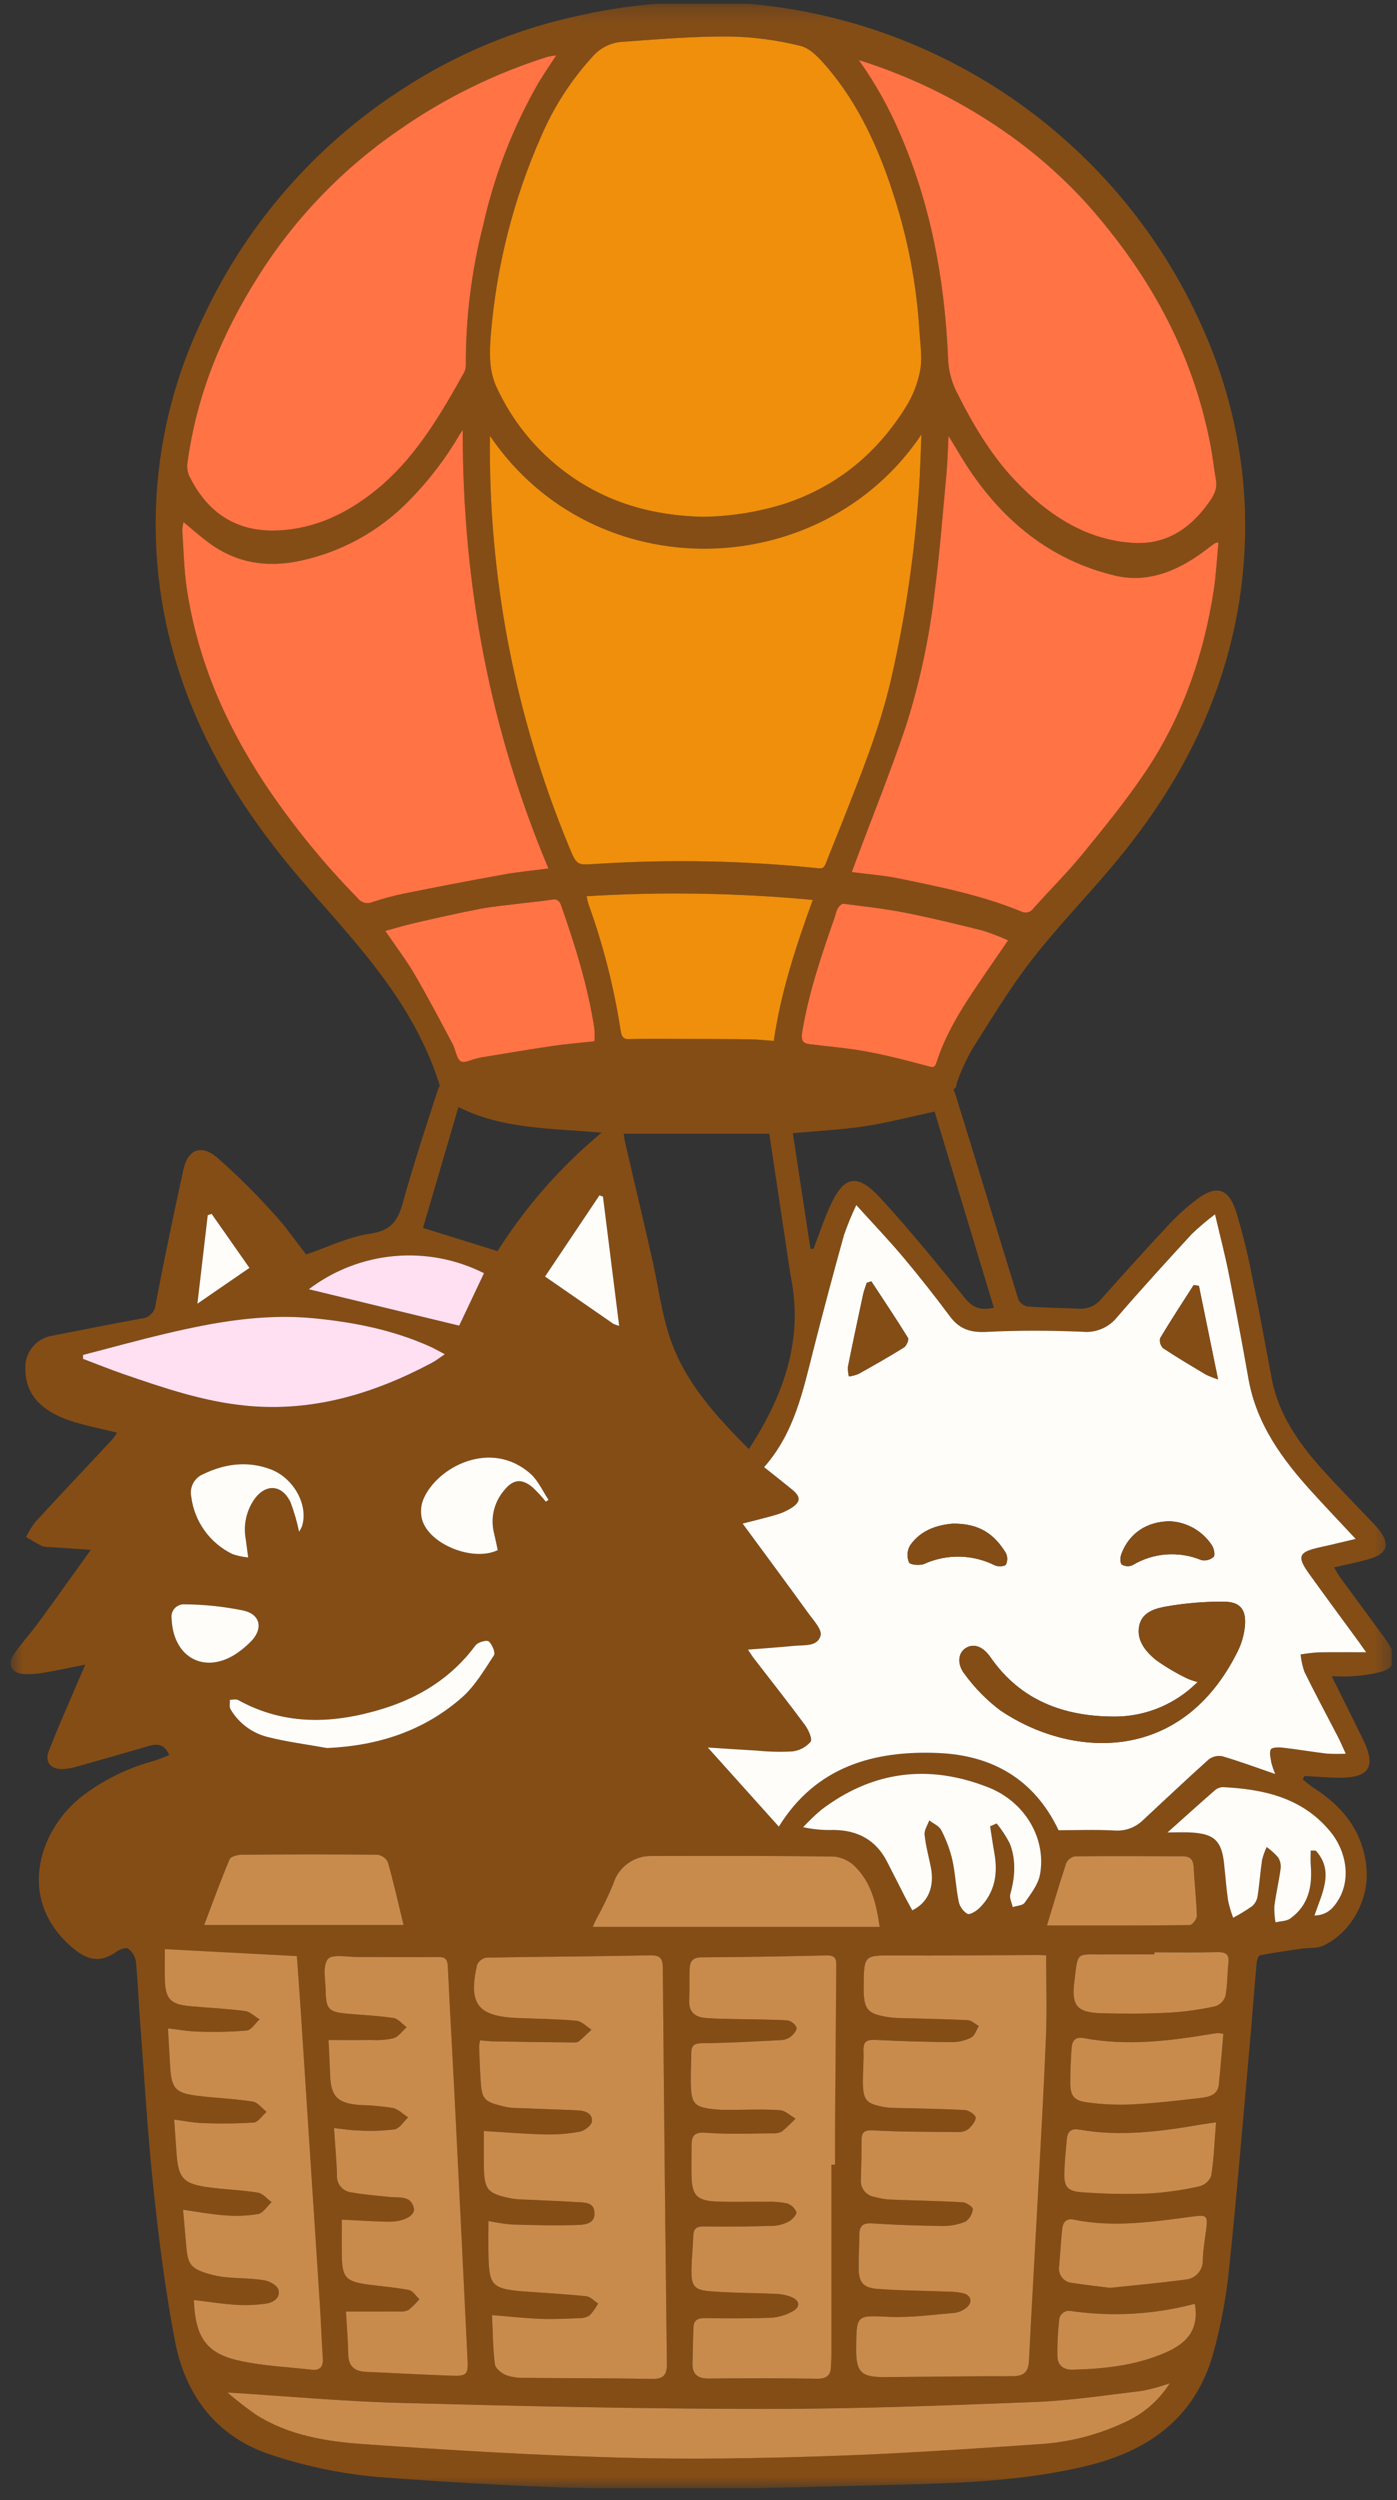 <svg width="90" height="161" viewBox="0 0 90 161" fill="none" xmlns="http://www.w3.org/2000/svg">
<rect x="0" y="0" width="90" height="161" fill="#333333" stroke="none"/>
<g clip-path="url(#clip0_828_3347)">
<mask id="mask0_828_3347" style="mask-type:luminance" maskUnits="userSpaceOnUse" x="0" y="0" width="90" height="161">
<path d="M89.666 0.234H0.666V160.234H89.666V0.234Z" fill="white"/>
</mask>
<g mask="url(#mask0_828_3347)">
<path d="M5.849 99.803C4.843 99.736 3.995 99.68 3.147 99.621C2.996 99.627 2.844 99.606 2.701 99.558C2.351 99.384 2.019 99.176 1.68 98.98C1.847 98.637 2.048 98.311 2.279 98.007C3.905 96.24 5.557 94.496 7.194 92.739C7.322 92.59 7.438 92.43 7.542 92.263C6.36 91.951 5.134 91.761 4.021 91.299C2.692 90.747 1.643 89.817 1.636 88.19C1.6 87.666 1.766 87.148 2.1 86.741C2.434 86.335 2.91 86.071 3.433 86.004C5.314 85.631 7.196 85.261 9.083 84.915C9.328 84.903 9.559 84.801 9.733 84.629C9.908 84.458 10.012 84.228 10.028 83.984C10.581 81.088 11.186 78.201 11.815 75.321C12.097 74.032 12.95 73.668 13.965 74.525C15.257 75.655 16.478 76.863 17.623 78.141C18.409 78.988 19.069 79.952 19.724 80.785C21.135 80.305 22.459 79.644 23.85 79.444C25.166 79.255 25.625 78.634 25.945 77.484C26.625 75.033 27.415 72.612 28.207 70.194C28.341 69.83 28.603 69.528 28.944 69.342C31.02 68.322 33.281 68.014 35.546 67.763C41.867 67.06 48.193 67.307 54.511 67.787C56.709 67.954 58.884 68.361 60.825 69.507C61.151 69.713 61.398 70.024 61.524 70.389C62.9 74.815 64.237 79.254 65.608 83.682C65.664 83.798 65.747 83.9 65.849 83.979C65.952 84.057 66.072 84.111 66.199 84.135C67.284 84.217 68.373 84.228 69.46 84.272C69.737 84.298 70.015 84.257 70.272 84.152C70.528 84.048 70.756 83.882 70.934 83.671C72.392 82.022 73.873 80.394 75.375 78.785C75.896 78.232 76.461 77.724 77.065 77.264C78.335 76.292 79.141 76.495 79.629 78.008C80.048 79.381 80.392 80.776 80.661 82.186C81.118 84.383 81.514 86.592 81.934 88.797C82.376 91.12 83.693 92.959 85.226 94.668C86.189 95.741 87.207 96.764 88.199 97.811C88.407 98.031 88.624 98.246 88.814 98.482C89.569 99.416 89.395 100.044 88.255 100.382C87.531 100.597 86.785 100.739 85.947 100.937C86.071 101.145 86.176 101.358 86.313 101.546C87.163 102.709 88.022 103.864 88.873 105.027C89.138 105.365 89.379 105.721 89.596 106.091C90.023 106.878 89.84 107.401 88.972 107.662C88.362 107.815 87.738 107.908 87.109 107.942C86.719 107.981 86.323 107.949 85.796 107.949C86.519 109.405 87.172 110.704 87.81 112.011C88.671 113.775 88.226 114.492 86.265 114.48C85.522 114.475 84.779 114.406 84.036 114.367L83.927 114.585C84.145 114.775 84.373 114.955 84.61 115.121C86.522 116.336 87.813 117.954 88.033 120.286C88.225 122.324 87.02 124.514 85.196 125.316C84.811 125.485 84.327 125.419 83.891 125.482C82.983 125.612 82.073 125.741 81.173 125.915C81.07 125.935 80.972 126.236 80.956 126.415C80.802 128.126 80.677 129.839 80.524 131.549C80.084 136.454 79.679 141.362 79.166 146.259C78.979 148.038 78.645 149.799 78.168 151.523C77.016 155.686 74.006 157.841 69.952 158.809C65.984 159.756 61.941 159.91 57.895 160.006C52.048 160.144 46.197 160.353 40.35 160.28C34.986 160.212 29.622 159.909 24.272 159.506C22.032 159.299 19.823 158.845 17.683 158.154C14.064 157.044 11.967 154.378 11.272 150.752C10.646 147.487 10.231 144.175 9.879 140.867C9.496 137.252 9.288 133.617 9.012 129.989C8.918 128.755 8.879 127.515 8.752 126.285C8.696 125.962 8.516 125.674 8.251 125.481C8.112 125.385 7.715 125.532 7.512 125.678C6.477 126.419 5.637 126.275 4.6 125.369C0.952 122.184 2.614 117.66 5.403 115.583C6.743 114.586 8.259 113.848 9.871 113.408C10.221 113.312 10.555 113.157 10.908 113.025C10.607 112.325 10.159 112.272 9.611 112.431C8.06 112.882 6.508 113.326 4.953 113.763C4.638 113.859 4.312 113.913 3.984 113.923C3.261 113.925 2.873 113.456 3.135 112.779C3.726 111.253 4.399 109.759 5.04 108.252C5.176 107.931 5.317 107.612 5.497 107.196C4.518 107.388 3.638 107.579 2.754 107.729C2.355 107.796 1.95 107.821 1.545 107.804C0.743 107.771 0.441 107.169 0.915 106.493C1.408 105.791 1.991 105.152 2.5 104.459C3.613 102.938 4.703 101.401 5.851 99.805M68.197 117.859C69.411 117.859 70.604 117.809 71.79 117.878C72.128 117.905 72.469 117.859 72.788 117.743C73.108 117.628 73.399 117.445 73.641 117.207C75.049 115.902 76.44 114.58 77.871 113.301C77.995 113.206 78.138 113.138 78.291 113.103C78.443 113.068 78.602 113.066 78.755 113.097C79.835 113.411 80.892 113.807 82.154 114.239C82.054 113.997 81.97 113.748 81.903 113.494C81.863 113.21 81.758 112.87 81.873 112.654C81.944 112.518 82.371 112.511 82.628 112.54C83.581 112.649 84.528 112.811 85.481 112.925C85.886 112.949 86.293 112.951 86.7 112.932C86.483 112.463 86.349 112.143 86.191 111.836C85.473 110.447 84.731 109.068 84.04 107.667C83.911 107.302 83.828 106.923 83.792 106.538C84.168 106.474 84.546 106.43 84.926 106.405C85.917 106.386 86.907 106.399 88.013 106.399C87.802 106.1 87.677 105.917 87.546 105.737C86.472 104.268 85.388 102.807 84.327 101.328C83.537 100.229 83.667 99.94 85.009 99.644C85.756 99.479 86.498 99.296 87.338 99.099C86.337 98.027 85.416 97.061 84.518 96.073C82.595 93.956 80.939 91.692 80.428 88.778C80.032 86.518 79.609 84.263 79.161 82.012C78.919 80.792 78.602 79.587 78.277 78.195C77.754 78.59 77.254 79.014 76.779 79.466C75.154 81.234 73.534 83.01 71.964 84.828C71.697 85.159 71.351 85.417 70.957 85.58C70.564 85.742 70.136 85.803 69.712 85.757C67.666 85.675 65.611 85.663 63.568 85.768C62.55 85.821 61.821 85.603 61.208 84.782C60.24 83.486 59.24 82.212 58.199 80.974C57.267 79.864 56.262 78.814 55.165 77.603C54.865 78.233 54.599 78.879 54.371 79.539C53.692 81.991 53.037 84.45 52.406 86.915C51.728 89.575 51.177 92.279 49.226 94.478C49.849 94.974 50.444 95.438 51.027 95.916C51.617 96.399 51.6 96.73 50.944 97.132C50.664 97.304 50.363 97.438 50.049 97.532C49.387 97.728 48.714 97.886 47.846 98.112C49.303 100.094 50.714 101.995 52.1 103.914C52.42 104.357 52.968 104.941 52.869 105.318C52.675 106.055 51.806 105.92 51.168 105.985C50.204 106.081 49.236 106.145 48.187 106.228C48.358 106.48 48.461 106.649 48.581 106.806C49.675 108.228 50.79 109.635 51.856 111.078C52.084 111.386 52.357 111.982 52.222 112.164C51.92 112.514 51.497 112.735 51.038 112.785C50.279 112.825 49.52 112.807 48.764 112.73C47.703 112.674 46.642 112.598 45.6 112.532L50.176 117.628C52.549 113.781 56.276 112.704 60.476 112.889C63.91 113.041 66.625 114.556 68.197 117.857M31.697 149.086C31.751 150.197 31.755 151.226 31.88 152.239C31.912 152.503 32.282 152.811 32.568 152.935C32.949 153.074 33.352 153.138 33.757 153.124C36.492 153.154 39.227 153.139 41.962 153.193C42.724 153.209 42.972 152.972 42.963 152.208C42.856 143.714 42.769 135.221 42.7 126.727C42.695 126.124 42.536 125.906 41.881 125.919C38.362 125.989 34.843 126 31.324 126.066C31.194 126.09 31.072 126.146 30.968 126.229C30.865 126.312 30.784 126.42 30.732 126.542C30.163 129.061 30.78 129.85 33.347 129.953C34.612 130.003 35.881 130.015 37.14 130.129C37.477 130.16 37.785 130.503 38.107 130.702C37.834 130.958 37.569 131.22 37.286 131.463C37.199 131.515 37.096 131.538 36.994 131.528C35.283 131.508 33.571 131.485 31.86 131.459C31.55 131.454 31.241 131.416 30.927 131.393C30.897 131.526 30.878 131.662 30.868 131.798C30.895 132.53 30.915 133.262 30.965 133.993C31.046 135.173 31.179 135.325 32.329 135.618C32.573 135.684 32.823 135.725 33.076 135.74C34.466 135.801 35.858 135.835 37.248 135.901C37.703 135.923 38.193 136.101 38.133 136.616C38.105 136.869 37.662 137.213 37.359 137.271C36.614 137.409 35.857 137.469 35.1 137.45C33.82 137.421 32.542 137.31 31.172 137.228C31.172 137.961 31.166 138.71 31.172 139.459C31.189 141.01 31.398 141.263 32.932 141.57C33.181 141.612 33.433 141.636 33.686 141.641C34.824 141.696 35.963 141.732 37.1 141.805C37.61 141.839 38.285 141.764 38.302 142.525C38.317 143.227 37.636 143.267 37.186 143.282C35.775 143.329 34.359 143.291 32.946 143.25C32.449 143.205 31.956 143.13 31.468 143.025C31.468 143.849 31.454 144.577 31.471 145.301C31.516 147.165 31.724 147.378 33.609 147.551C33.659 147.556 33.71 147.559 33.761 147.563C35.098 147.659 36.438 147.731 37.771 147.87C38.04 147.898 38.282 148.177 38.536 148.34C38.388 148.61 38.208 148.861 38.001 149.089C37.812 149.217 37.587 149.283 37.359 149.278C36.526 149.314 35.691 149.36 34.86 149.328C33.856 149.291 32.856 149.178 31.697 149.085M67.394 125.915C67.27 125.909 67.07 125.891 66.87 125.891C63.782 125.903 60.694 125.94 57.606 125.923C55.668 125.913 55.658 125.888 55.639 127.889C55.626 129.44 55.854 129.705 57.407 129.918C57.634 129.943 57.861 129.955 58.089 129.956C59.506 129.995 60.924 130.017 62.339 130.088C62.585 130.1 62.82 130.333 63.06 130.464C62.898 130.721 62.793 131.088 62.561 131.208C62.178 131.402 61.754 131.503 61.325 131.503C59.687 131.491 58.049 131.444 56.412 131.362C55.871 131.334 55.607 131.437 55.627 132.033C55.649 132.689 55.589 133.347 55.589 134.004C55.589 135.248 55.78 135.47 57.004 135.69C57.229 135.724 57.457 135.74 57.684 135.739C59.176 135.78 60.669 135.795 62.158 135.877C62.413 135.891 62.839 136.175 62.852 136.358C62.87 136.601 62.598 136.911 62.377 137.11C62.188 137.241 61.961 137.304 61.731 137.29C59.918 137.276 58.103 137.288 56.293 137.189C55.705 137.156 55.503 137.271 55.501 137.831C55.499 138.665 55.486 139.498 55.459 140.332C55.43 140.6 55.507 140.868 55.672 141.081C55.838 141.293 56.079 141.434 56.346 141.472C56.663 141.561 56.987 141.617 57.315 141.64C58.883 141.704 60.453 141.728 62.019 141.816C62.257 141.829 62.686 142.13 62.669 142.25C62.654 142.41 62.605 142.565 62.525 142.704C62.445 142.844 62.336 142.964 62.205 143.058C61.738 143.253 61.237 143.349 60.731 143.341C59.218 143.327 57.703 143.276 56.192 143.178C55.585 143.138 55.358 143.339 55.359 143.919C55.359 144.626 55.31 145.334 55.314 146.041C55.32 146.946 55.584 147.319 56.498 147.391C58.008 147.509 59.527 147.509 61.043 147.569C61.396 147.566 61.749 147.605 62.092 147.686C62.582 147.83 62.662 148.285 62.26 148.601C62.047 148.779 61.789 148.894 61.514 148.935C60.107 149.055 58.69 149.255 57.287 149.195C55.171 149.104 55.174 149.023 55.154 151.207C55.139 152.752 55.458 153.084 57.003 153.074C59.737 153.057 62.471 153.01 65.204 153.017C65.938 153.019 66.25 152.763 66.286 152.024C66.449 148.693 66.648 145.365 66.827 142.035C67.02 138.427 67.231 134.82 67.379 131.211C67.449 129.477 67.39 127.737 67.39 125.914M53.558 139.398H53.793C53.793 138.514 53.788 137.63 53.793 136.745C53.817 133.41 53.842 130.075 53.868 126.741C53.871 126.337 53.934 125.912 53.285 125.926C50.578 125.984 47.871 126.034 45.163 126.048C44.599 126.05 44.444 126.338 44.423 126.778C44.391 127.459 44.427 128.143 44.396 128.824C44.361 129.568 44.764 129.895 45.432 129.951C46.06 130.004 46.692 130.008 47.322 130.023C48.459 130.049 49.598 130.044 50.732 130.109C50.858 130.135 50.976 130.191 51.077 130.271C51.177 130.352 51.257 130.455 51.309 130.572C51.358 130.71 51.121 131.005 50.946 131.15C50.763 131.287 50.544 131.367 50.316 131.378C48.628 131.465 46.941 131.561 45.252 131.579C44.755 131.583 44.538 131.69 44.53 132.176C44.521 132.782 44.495 133.389 44.497 133.995C44.502 135.516 44.69 135.719 46.203 135.851C46.48 135.875 46.76 135.87 47.038 135.869C48.102 135.869 49.168 135.818 50.227 135.888C50.576 135.912 50.906 136.243 51.245 136.433C50.972 136.724 50.683 136.998 50.377 137.254C50.199 137.353 49.995 137.398 49.791 137.381C48.35 137.388 46.904 137.453 45.47 137.347C44.758 137.294 44.55 137.507 44.547 138.128C44.544 138.785 44.529 139.442 44.542 140.099C44.566 141.388 44.888 141.73 46.21 141.776C47.246 141.812 48.285 141.776 49.323 141.788C49.777 141.769 50.232 141.802 50.679 141.888C50.816 141.931 50.943 142.004 51.049 142.1C51.156 142.197 51.241 142.315 51.298 142.447C51.345 142.583 51.054 142.921 50.843 143.039C50.535 143.215 50.191 143.317 49.837 143.338C48.35 143.382 46.861 143.406 45.374 143.379C44.883 143.37 44.673 143.493 44.658 143.987C44.635 144.694 44.554 145.399 44.541 146.105C44.52 147.224 44.691 147.47 45.794 147.556C47.178 147.664 48.572 147.654 49.961 147.72C50.313 147.727 50.661 147.797 50.988 147.926C51.537 148.165 51.569 148.57 51.035 148.857C50.615 149.089 50.15 149.225 49.672 149.256C48.261 149.312 46.847 149.303 45.434 149.282C44.973 149.275 44.687 149.39 44.668 149.879C44.639 150.656 44.619 151.435 44.607 152.213C44.596 152.92 44.967 153.177 45.657 153.172C47.986 153.152 50.316 153.147 52.645 153.182C53.276 153.192 53.522 152.949 53.526 152.361C53.526 152.159 53.556 151.958 53.556 151.756C53.558 147.638 53.558 143.52 53.556 139.401M10.62 125.518C10.62 126.173 10.608 126.822 10.623 127.471C10.653 128.721 10.975 129.07 12.229 129.187C13.412 129.297 14.603 129.347 15.78 129.499C16.112 129.542 16.409 129.85 16.722 130.037C16.445 130.289 16.188 130.732 15.889 130.761C14.834 130.845 13.775 130.866 12.718 130.825C12.101 130.811 11.487 130.696 10.82 130.62C10.871 131.497 10.917 132.275 10.962 133.054C11.044 134.49 11.297 134.788 12.736 134.963C13.915 135.107 15.109 135.151 16.282 135.333C16.606 135.383 16.878 135.764 17.174 135.993C16.897 136.234 16.634 136.662 16.34 136.685C15.234 136.753 14.125 136.763 13.018 136.715C12.453 136.699 11.89 136.58 11.22 136.494C11.275 137.274 11.324 137.923 11.366 138.572C11.476 140.284 11.793 140.642 13.524 140.867C14.552 141 15.595 141.031 16.616 141.198C16.936 141.25 17.207 141.598 17.5 141.81C17.207 142.079 16.947 142.518 16.616 142.58C15.894 142.696 15.16 142.722 14.431 142.655C13.589 142.598 12.755 142.436 11.794 142.302C11.87 143.163 11.935 143.91 11.999 144.657C12.1 145.822 12.291 146.08 13.407 146.421C13.794 146.537 14.193 146.614 14.596 146.65C15.402 146.725 16.221 146.71 17.016 146.841C17.357 146.896 17.847 147.161 17.931 147.435C18.093 147.964 17.611 148.277 17.145 148.345C16.497 148.438 15.84 148.464 15.186 148.422C14.291 148.366 13.4 148.222 12.488 148.114C12.575 150.483 13.279 151.539 15.364 152.009C16.907 152.357 18.513 152.424 20.093 152.601C20.602 152.658 20.831 152.413 20.796 151.885C20.719 150.725 20.679 149.562 20.604 148.403C20.196 142.072 19.784 135.742 19.369 129.412C19.294 128.26 19.206 127.108 19.125 125.967L10.62 125.518M22.286 148.855C22.335 149.706 22.416 150.655 22.435 151.605C22.45 152.371 22.831 152.704 23.555 152.737C25.426 152.822 27.297 152.922 29.168 152.989C30.066 153.022 30.164 152.874 30.12 151.982C29.84 146.379 29.564 140.776 29.293 135.172C29.15 132.32 28.983 129.469 28.847 126.616C28.826 126.16 28.677 126.02 28.211 126.026C26.49 126.049 24.767 126.016 23.046 126.021C22.376 126.024 21.38 125.822 21.116 126.163C20.768 126.613 20.971 127.507 20.981 128.208C20.998 129.377 21.18 129.562 22.332 129.669C23.338 129.762 24.353 129.8 25.349 129.951C25.654 129.997 25.914 130.338 26.194 130.544C25.917 130.789 25.678 131.149 25.356 131.252C24.888 131.358 24.408 131.397 23.93 131.367C23.032 131.381 22.133 131.371 21.164 131.371C21.197 132.089 21.241 132.839 21.265 133.589C21.311 135.008 21.738 135.448 23.185 135.552C23.893 135.57 24.599 135.633 25.299 135.741C25.657 135.813 25.963 136.139 26.292 136.349C26.002 136.62 25.741 137.07 25.415 137.124C24.64 137.218 23.859 137.241 23.08 137.193C22.592 137.184 22.105 137.1 21.516 137.04C21.59 138.152 21.682 139.106 21.707 140.062C21.687 140.331 21.772 140.597 21.944 140.806C22.115 141.014 22.361 141.148 22.63 141.18C23.447 141.327 24.28 141.393 25.108 141.477C25.717 141.54 26.473 141.36 26.662 142.194C26.771 142.674 25.995 143.084 25.023 143.068C24.041 143.053 23.059 142.983 22.019 142.934C22.019 143.73 22.005 144.526 22.022 145.322C22.053 146.648 22.29 146.91 23.64 147.104C24.54 147.233 25.452 147.293 26.343 147.466C26.597 147.516 26.795 147.853 27.019 148.058C26.807 148.311 26.572 148.544 26.318 148.755C26.134 148.84 25.929 148.873 25.727 148.849C24.645 148.857 23.563 148.853 22.285 148.853M14.655 154.067C15.239 154.571 15.847 155.045 16.479 155.487C18.594 156.836 21.025 157.221 23.439 157.393C28.94 157.782 34.449 158.106 39.961 158.261C44.386 158.386 48.821 158.311 53.247 158.165C57.797 158.016 62.342 157.711 66.884 157.398C68.785 157.293 70.649 156.827 72.375 156.024C73.606 155.494 74.648 154.605 75.362 153.472C74.786 153.678 74.196 153.841 73.596 153.959C71.288 154.236 68.98 154.59 66.662 154.68C60.846 154.907 55.025 155.131 49.206 155.126C41.411 155.119 33.615 154.946 25.823 154.739C22.117 154.641 18.418 154.301 14.656 154.066M40.188 73.006C40.21 73.17 40.218 73.341 40.256 73.503C40.835 76.004 41.429 78.501 41.999 81.003C42.391 82.721 42.604 84.496 43.161 86.156C44.113 88.995 46.102 91.168 48.24 93.314C48.321 93.192 48.379 93.112 48.432 93.027C50.493 89.773 51.72 86.321 50.984 82.398C50.956 82.249 50.925 82.101 50.903 81.952C50.458 78.992 50.014 76.031 49.561 73.006H40.188ZM5.35 87.253C5.35 87.338 5.351 87.423 5.353 87.508C6.221 87.836 7.081 88.184 7.958 88.487C10.534 89.376 13.117 90.256 15.852 90.522C20.153 90.942 24.091 89.747 27.837 87.754C28.089 87.621 28.315 87.438 28.658 87.207C28.247 86.994 27.968 86.831 27.674 86.7C25.296 85.637 22.784 85.14 20.206 84.892C16.963 84.579 13.81 85.143 10.68 85.882C8.895 86.304 7.126 86.795 5.349 87.254M56.67 124.085C56.467 122.662 56.16 121.331 55.183 120.303C54.823 119.897 54.329 119.634 53.791 119.561C49.818 119.5 45.844 119.517 41.871 119.52C41.339 119.532 40.824 119.712 40.401 120.033C39.977 120.355 39.667 120.802 39.513 121.31C39.191 122.093 38.823 122.856 38.411 123.595C38.343 123.735 38.279 123.879 38.184 124.085H56.67ZM63.787 117.609L64.205 117.424C64.532 117.821 64.816 118.253 65.052 118.71C65.473 119.779 65.391 120.878 65.087 121.98C65.02 122.223 65.185 122.533 65.243 122.812C65.507 122.723 65.886 122.714 66.013 122.531C66.405 121.966 66.88 121.369 66.999 120.725C67.426 118.419 66.052 116.045 63.689 115.109C59.849 113.588 56.214 114.029 52.897 116.557C52.49 116.904 52.104 117.275 51.741 117.667C52.387 117.808 53.049 117.869 53.71 117.847C55.258 117.86 56.439 118.491 57.154 119.899C57.542 120.663 57.929 121.428 58.322 122.19C58.467 122.472 58.626 122.747 58.776 123.02C59.808 122.516 60.222 121.489 59.964 120.222C59.824 119.53 59.635 118.845 59.565 118.146C59.534 117.853 59.758 117.535 59.866 117.228C60.13 117.433 60.499 117.585 60.636 117.855C60.952 118.457 61.191 119.095 61.349 119.756C61.545 120.637 61.579 121.553 61.759 122.438C61.792 122.603 61.859 122.761 61.956 122.9C62.052 123.039 62.177 123.157 62.321 123.246C62.499 123.325 62.915 123.056 63.126 122.844C64.101 121.863 64.295 120.653 64.061 119.339C63.959 118.764 63.878 118.187 63.786 117.61M52.215 80.431L52.414 80.405C52.745 79.539 53.041 78.657 53.414 77.809C54.347 75.689 55.19 75.483 56.763 77.197C58.657 79.261 60.428 81.442 62.188 83.622C62.7 84.256 63.227 84.387 64.028 84.212C62.744 79.964 61.471 75.754 60.21 71.582C58.642 71.917 57.178 72.303 55.691 72.53C54.203 72.757 52.695 72.825 51.077 72.974C51.464 75.508 51.839 77.97 52.214 80.431M38.755 72.942C35.508 72.648 32.402 72.731 29.533 71.29C28.746 73.977 27.988 76.564 27.252 79.075L32.053 80.569C33.873 77.692 36.135 75.119 38.755 72.942M26.001 123.965C25.66 122.568 25.359 121.227 24.985 119.906C24.919 119.78 24.823 119.671 24.705 119.589C24.587 119.508 24.451 119.456 24.309 119.439C21.402 119.408 18.494 119.415 15.587 119.439C15.313 119.441 14.868 119.55 14.791 119.732C14.212 121.107 13.704 122.514 13.153 123.965H26.001ZM75.217 118.003C75.854 118.003 76.32 117.978 76.783 118.008C78.235 118.103 78.698 118.55 78.858 119.985C78.948 120.788 79.003 121.595 79.119 122.394C79.201 122.769 79.311 123.138 79.448 123.497C79.874 123.271 80.286 123.02 80.681 122.744C80.868 122.571 80.99 122.34 81.025 122.089C81.145 121.321 81.194 120.543 81.31 119.775C81.381 119.488 81.481 119.209 81.608 118.942C81.875 119.133 82.119 119.354 82.337 119.6C82.475 119.812 82.536 120.067 82.508 120.319C82.398 121.134 82.209 121.938 82.102 122.753C82.091 123.101 82.116 123.449 82.177 123.792C82.497 123.715 82.88 123.724 83.127 123.546C84.301 122.704 84.56 121.48 84.448 120.124C84.422 119.808 84.444 119.488 84.444 119.171L84.77 119.174C85.97 120.492 85.179 121.901 84.684 123.356C85.54 123.326 85.932 122.841 86.251 122.303C86.999 121.041 86.794 119.259 85.691 117.928C83.9 115.768 81.416 115.213 78.774 115.085C78.575 115.098 78.385 115.179 78.239 115.315C77.277 116.153 76.331 117.008 75.218 118.002M67.452 123.994C70.444 123.994 73.548 124.004 76.651 123.968C76.813 123.966 77.112 123.572 77.106 123.37C77.076 122.311 76.951 121.256 76.896 120.198C76.871 119.704 76.628 119.537 76.176 119.537C73.872 119.534 71.567 119.516 69.263 119.54C69.14 119.562 69.025 119.613 68.926 119.688C68.827 119.764 68.748 119.862 68.695 119.974C68.253 121.303 67.862 122.648 67.452 123.994ZM78.817 130.975C78.705 130.949 78.591 130.932 78.476 130.924C78.326 130.935 78.176 130.958 78.026 130.983C75.3 131.437 72.569 131.767 69.812 131.245C69.26 131.14 69.07 131.441 69.038 131.898C68.99 132.603 68.96 133.31 68.954 134.017C68.945 134.963 69.157 135.272 70.088 135.39C71.013 135.515 71.948 135.558 72.88 135.517C74.392 135.437 75.901 135.274 77.405 135.089C77.89 135.03 78.453 134.905 78.521 134.253C78.634 133.179 78.717 132.102 78.817 130.975M78.344 136.67C77.959 136.725 77.693 136.755 77.429 136.801C74.811 137.256 72.187 137.606 69.531 137.136C69 137.042 68.772 137.277 68.73 137.761C68.669 138.463 68.594 139.166 68.573 139.871C68.546 140.786 68.735 141.096 69.667 141.168C71.124 141.279 72.586 141.306 74.046 141.248C75.127 141.183 76.201 141.03 77.258 140.793C77.431 140.749 77.591 140.666 77.726 140.549C77.861 140.433 77.967 140.286 78.035 140.121C78.203 139.033 78.243 137.926 78.344 136.669M71.51 147.328C73.13 147.155 74.74 147.012 76.34 146.798C76.662 146.781 76.964 146.636 77.179 146.397C77.395 146.158 77.507 145.843 77.49 145.522C77.514 144.844 77.635 144.17 77.718 143.494C77.814 142.708 77.729 142.621 76.933 142.725C74.353 143.063 71.776 143.467 69.172 142.934C68.665 142.83 68.473 143.14 68.43 143.563C68.352 144.341 68.308 145.122 68.241 145.901C68.215 146.032 68.217 146.168 68.248 146.298C68.279 146.429 68.337 146.551 68.42 146.657C68.503 146.762 68.607 146.849 68.727 146.91C68.846 146.972 68.977 147.007 69.111 147.013C69.906 147.138 70.707 147.224 71.51 147.328ZM74.375 125.721C74.375 125.765 74.375 125.809 74.375 125.853C73.312 125.853 72.249 125.843 71.187 125.855C69.294 125.875 69.463 125.596 69.212 127.637C69.024 129.163 69.395 129.599 70.971 129.644C72.438 129.685 73.91 129.678 75.376 129.605C76.36 129.543 77.339 129.405 78.302 129.193C78.454 129.142 78.592 129.055 78.705 128.941C78.817 128.826 78.901 128.687 78.95 128.534C79.084 127.845 79.058 127.126 79.14 126.424C79.21 125.825 78.947 125.698 78.401 125.711C77.06 125.744 75.717 125.722 74.375 125.722M21.066 112.566C24.345 112.422 27.284 111.473 29.738 109.333C30.586 108.593 31.19 107.557 31.821 106.6C31.934 106.428 31.712 105.885 31.488 105.7C31.356 105.59 30.787 105.749 30.64 105.951C29.121 108.008 27.058 109.297 24.677 110.033C21.524 111.006 18.371 111.149 15.35 109.476C15.21 109.399 14.994 109.462 14.813 109.459C14.823 109.665 14.762 109.914 14.856 110.067C15.113 110.505 15.454 110.887 15.86 111.193C16.265 111.498 16.727 111.721 17.219 111.847C18.481 112.17 19.783 112.333 21.067 112.564M19.892 83.024L29.579 85.369C30.09 84.291 30.636 83.14 31.18 81.99C29.391 81.089 27.383 80.708 25.387 80.891C23.391 81.073 21.487 81.813 19.892 83.024ZM76.976 148.358C74.379 149.045 71.671 149.204 69.011 148.825C68.916 148.805 68.819 148.805 68.725 148.827C68.631 148.849 68.543 148.892 68.468 148.953C68.393 149.013 68.333 149.09 68.291 149.177C68.25 149.264 68.229 149.36 68.23 149.456C68.147 150.204 68.111 150.957 68.12 151.71C68.128 152.318 68.513 152.619 69.117 152.601C71.146 152.544 73.14 152.335 75.04 151.518C76.415 150.926 77.269 150.068 76.976 148.357M35.162 96.698L35.34 96.585C34.962 96.023 34.68 95.356 34.191 94.919C31.637 92.633 28.137 94.472 27.269 96.562C27.105 96.981 27.08 97.442 27.198 97.876C27.679 99.473 30.485 100.578 32.068 99.823C31.99 99.464 31.916 99.097 31.829 98.733C31.708 98.254 31.705 97.752 31.818 97.272C31.932 96.791 32.16 96.344 32.483 95.97C33.052 95.261 33.597 95.191 34.3 95.767C34.609 96.056 34.898 96.368 35.162 96.698ZM19.266 98.639C19.334 98.535 19.393 98.427 19.445 98.315C19.902 96.965 18.941 95.176 17.421 94.612C15.938 94.061 14.488 94.254 13.089 94.929C12.815 95.042 12.589 95.246 12.448 95.507C12.308 95.767 12.261 96.068 12.317 96.359C12.413 97.152 12.708 97.908 13.173 98.558C13.638 99.208 14.26 99.731 14.981 100.079C15.306 100.19 15.644 100.261 15.986 100.292C15.921 99.794 15.877 99.45 15.829 99.106C15.669 98.225 15.86 97.318 16.362 96.576C17.106 95.514 18.169 95.579 18.721 96.749C18.952 97.363 19.134 97.995 19.266 98.637M39.889 85.379C39.534 82.541 39.19 79.8 38.847 77.059L38.622 76.971C37.457 78.708 36.293 80.445 35.114 82.203C36.664 83.276 38.091 84.265 39.52 85.251C39.639 85.304 39.763 85.347 39.889 85.379ZM11.06 104.268C11.173 106.72 13.134 107.793 15.135 106.546C15.496 106.314 15.831 106.043 16.133 105.739C16.95 104.937 16.825 103.994 15.725 103.721C14.472 103.458 13.196 103.321 11.915 103.311C11.791 103.301 11.666 103.319 11.551 103.365C11.435 103.411 11.332 103.484 11.249 103.577C11.166 103.67 11.106 103.781 11.073 103.901C11.041 104.021 11.037 104.147 11.062 104.268M16.073 81.645L13.636 78.164L13.387 78.253C13.171 80.102 12.954 81.952 12.721 83.952L16.074 81.645" fill="#844D16"/>
<path d="M68.196 117.858C66.624 114.558 63.909 113.041 60.475 112.89C56.275 112.706 52.548 113.783 50.176 117.63L45.6 112.534C46.641 112.6 47.703 112.675 48.764 112.733C49.519 112.809 50.279 112.827 51.037 112.787C51.496 112.737 51.92 112.516 52.222 112.166C52.355 111.984 52.082 111.388 51.856 111.08C50.789 109.637 49.675 108.23 48.58 106.808C48.46 106.652 48.357 106.482 48.186 106.23C49.236 106.146 50.203 106.082 51.167 105.987C51.807 105.923 52.674 106.057 52.868 105.32C52.967 104.943 52.42 104.359 52.099 103.916C50.713 101.997 49.302 100.096 47.845 98.114C48.713 97.888 49.386 97.731 50.048 97.534C50.363 97.44 50.664 97.306 50.944 97.134C51.599 96.731 51.617 96.399 51.027 95.918C50.443 95.44 49.849 94.976 49.226 94.48C51.177 92.281 51.728 89.577 52.406 86.918C53.034 84.452 53.689 81.993 54.371 79.541C54.599 78.881 54.864 78.235 55.165 77.605C56.262 78.817 57.268 79.866 58.199 80.976C59.239 82.214 60.241 83.488 61.207 84.784C61.82 85.606 62.548 85.823 63.567 85.77C65.611 85.665 67.666 85.676 69.712 85.759C70.135 85.805 70.563 85.744 70.956 85.582C71.35 85.419 71.696 85.16 71.963 84.829C73.533 83.011 75.153 81.236 76.779 79.468C77.253 79.016 77.753 78.591 78.276 78.197C78.601 79.588 78.916 80.794 79.16 82.014C79.607 84.265 80.029 86.52 80.427 88.779C80.938 91.694 82.593 93.957 84.517 96.074C85.414 97.062 86.336 98.028 87.337 99.101C86.497 99.298 85.754 99.481 85.008 99.645C83.665 99.941 83.535 100.23 84.325 101.33C85.387 102.808 86.47 104.269 87.544 105.739C87.675 105.918 87.8 106.101 88.012 106.4C86.906 106.4 85.915 106.388 84.924 106.406C84.544 106.431 84.166 106.476 83.79 106.539C83.826 106.924 83.909 107.303 84.038 107.668C84.729 109.071 85.47 110.448 86.189 111.838C86.348 112.145 86.481 112.464 86.698 112.933C86.292 112.953 85.885 112.95 85.479 112.926C84.526 112.813 83.579 112.651 82.625 112.541C82.369 112.511 81.942 112.52 81.871 112.656C81.757 112.872 81.861 113.212 81.901 113.496C81.968 113.75 82.052 113.999 82.152 114.241C80.891 113.808 79.834 113.413 78.753 113.098C78.6 113.067 78.441 113.069 78.289 113.104C78.136 113.14 77.993 113.207 77.869 113.302C76.438 114.58 75.047 115.904 73.639 117.208C73.397 117.446 73.106 117.629 72.787 117.745C72.467 117.861 72.126 117.906 71.788 117.879C70.602 117.811 69.41 117.861 68.196 117.861M77.162 108.32C76.888 108.563 76.696 108.751 76.485 108.913C75.167 109.959 73.534 110.533 71.85 110.543C68.573 110.551 65.754 109.529 63.801 106.711C63.306 105.996 62.701 105.815 62.199 106.142C61.73 106.446 61.627 107.16 62.161 107.828C62.8 108.702 63.563 109.478 64.427 110.131C68.872 113.163 76.079 113.756 79.75 106.314C79.992 105.817 80.144 105.282 80.2 104.732C80.303 103.672 79.918 103.158 78.867 103.143C77.663 103.134 76.462 103.229 75.275 103.428C74.526 103.549 73.623 103.76 73.407 104.629C73.17 105.588 73.787 106.346 74.483 106.907C75.116 107.356 75.785 107.752 76.484 108.089C76.703 108.184 76.93 108.26 77.163 108.319M56.135 82.515L55.84 82.611C55.76 82.865 55.659 83.115 55.603 83.375C55.27 84.92 54.941 86.466 54.63 88.016C54.62 88.226 54.641 88.437 54.691 88.642C54.904 88.612 55.112 88.557 55.31 88.476C56.295 87.925 57.278 87.37 58.236 86.773C58.398 86.672 58.569 86.274 58.498 86.159C57.739 84.928 56.932 83.726 56.138 82.516M61.354 98.119C60.514 98.2 59.353 98.459 58.623 99.537C58.532 99.699 58.48 99.881 58.469 100.067C58.458 100.253 58.489 100.439 58.56 100.611C58.647 100.778 59.265 100.83 59.548 100.709C60.265 100.386 61.044 100.227 61.83 100.243C62.616 100.259 63.388 100.45 64.09 100.803C64.29 100.898 64.724 100.881 64.806 100.756C64.863 100.637 64.892 100.507 64.891 100.375C64.889 100.243 64.857 100.113 64.796 99.996C64.098 98.865 63.156 98.084 61.354 98.12M78.471 88.824L77.239 82.809L76.9 82.753C76.173 83.891 75.43 85.019 74.739 86.178C74.714 86.293 74.719 86.413 74.754 86.526C74.788 86.639 74.851 86.741 74.936 86.823C75.838 87.421 76.772 87.97 77.701 88.527C77.951 88.642 78.208 88.742 78.47 88.826M75.408 97.966C73.872 97.96 72.728 98.763 72.242 100.074C72.166 100.279 72.148 100.637 72.268 100.749C72.37 100.812 72.486 100.85 72.605 100.858C72.725 100.866 72.845 100.845 72.954 100.796C73.617 100.397 74.365 100.159 75.137 100.102C75.91 100.045 76.684 100.17 77.399 100.468C77.538 100.497 77.682 100.493 77.82 100.456C77.957 100.419 78.083 100.35 78.189 100.255C78.298 100.14 78.207 99.715 78.075 99.514C77.782 99.066 77.388 98.694 76.925 98.425C76.462 98.157 75.942 98 75.408 97.968" fill="#FFFDFA"/>
<path d="M31.697 149.086C32.855 149.177 33.856 149.291 34.86 149.329C35.691 149.359 36.527 149.315 37.359 149.278C37.588 149.284 37.812 149.218 38.001 149.089C38.208 148.861 38.388 148.61 38.536 148.34C38.282 148.177 38.04 147.898 37.771 147.87C36.438 147.732 35.099 147.659 33.761 147.563C33.711 147.559 33.66 147.557 33.609 147.552C31.724 147.377 31.516 147.165 31.472 145.301C31.455 144.575 31.469 143.849 31.469 143.026C31.956 143.13 32.45 143.205 32.946 143.25C34.359 143.292 35.775 143.33 37.187 143.283C37.637 143.267 38.317 143.228 38.302 142.526C38.286 141.766 37.61 141.839 37.1 141.806C35.963 141.732 34.824 141.697 33.686 141.641C33.433 141.637 33.181 141.613 32.932 141.571C31.398 141.264 31.189 141.012 31.173 139.46C31.165 138.711 31.173 137.962 31.173 137.229C32.542 137.311 33.82 137.422 35.1 137.45C35.858 137.47 36.615 137.41 37.36 137.271C37.662 137.214 38.105 136.87 38.133 136.617C38.191 136.102 37.703 135.923 37.248 135.902C35.858 135.836 34.467 135.8 33.076 135.741C32.824 135.726 32.574 135.685 32.33 135.619C31.179 135.326 31.046 135.173 30.965 133.993C30.915 133.263 30.896 132.531 30.868 131.799C30.878 131.662 30.898 131.527 30.927 131.394C31.241 131.417 31.55 131.454 31.86 131.46C33.572 131.488 35.283 131.511 36.995 131.529C37.097 131.539 37.199 131.516 37.287 131.464C37.57 131.22 37.836 130.959 38.107 130.703C37.786 130.504 37.477 130.16 37.141 130.13C35.881 130.016 34.613 130.004 33.348 129.953C30.78 129.85 30.163 129.062 30.733 126.542C30.784 126.42 30.865 126.313 30.968 126.23C31.072 126.147 31.194 126.091 31.324 126.066C34.843 126 38.363 125.99 41.881 125.919C42.537 125.906 42.695 126.125 42.701 126.728C42.773 135.221 42.861 143.715 42.963 152.208C42.972 152.973 42.725 153.21 41.962 153.194C39.228 153.14 36.492 153.155 33.757 153.125C33.352 153.139 32.949 153.075 32.569 152.936C32.282 152.812 31.913 152.504 31.88 152.24C31.755 151.227 31.751 150.198 31.698 149.087" fill="#C98B4C"/>
<path d="M67.394 125.916C67.394 127.739 67.453 129.478 67.382 131.213C67.234 134.822 67.023 138.429 66.83 142.037C66.652 145.367 66.453 148.695 66.289 152.026C66.253 152.765 65.942 153.022 65.208 153.02C62.474 153.013 59.741 153.059 57.007 153.077C55.463 153.087 55.142 152.755 55.157 151.21C55.178 149.026 55.174 149.107 57.29 149.197C58.692 149.258 60.11 149.057 61.517 148.938C61.792 148.897 62.05 148.781 62.263 148.603C62.665 148.288 62.585 147.832 62.095 147.688C61.752 147.607 61.399 147.568 61.046 147.572C59.531 147.511 58.011 147.511 56.501 147.394C55.586 147.322 55.322 146.948 55.317 146.043C55.313 145.336 55.362 144.628 55.362 143.921C55.362 143.342 55.588 143.14 56.195 143.18C57.705 143.278 59.22 143.329 60.734 143.344C61.24 143.351 61.741 143.255 62.208 143.061C62.339 142.967 62.447 142.846 62.528 142.707C62.608 142.567 62.657 142.412 62.672 142.252C62.688 142.133 62.26 141.832 62.022 141.818C60.456 141.731 58.886 141.707 57.318 141.643C56.99 141.62 56.666 141.564 56.349 141.475C56.082 141.437 55.84 141.296 55.675 141.084C55.509 140.871 55.432 140.603 55.461 140.335C55.489 139.502 55.503 138.668 55.503 137.833C55.503 137.273 55.706 137.159 56.296 137.191C58.105 137.291 59.92 137.279 61.734 137.293C61.963 137.307 62.19 137.244 62.379 137.113C62.599 136.913 62.871 136.604 62.854 136.361C62.84 136.178 62.414 135.894 62.16 135.88C60.671 135.798 59.178 135.783 57.686 135.742C57.458 135.743 57.23 135.727 57.005 135.693C55.782 135.473 55.592 135.251 55.591 134.007C55.591 133.35 55.652 132.692 55.629 132.037C55.609 131.44 55.873 131.337 56.414 131.365C58.05 131.447 59.687 131.495 61.326 131.506C61.756 131.506 62.18 131.406 62.563 131.212C62.795 131.09 62.9 130.725 63.062 130.468C62.822 130.337 62.587 130.103 62.341 130.091C60.926 130.019 59.507 130 58.091 129.959C57.863 129.959 57.636 129.946 57.409 129.921C55.855 129.708 55.627 129.443 55.641 127.892C55.659 125.892 55.672 125.915 57.608 125.926C60.696 125.943 63.784 125.906 66.874 125.895C67.073 125.895 67.273 125.912 67.397 125.918" fill="#C98B4C"/>
<path d="M53.562 139.4C53.562 143.518 53.562 147.636 53.562 151.754C53.562 151.956 53.533 152.158 53.531 152.359C53.527 152.947 53.282 153.189 52.65 153.181C50.322 153.145 47.992 153.15 45.663 153.17C44.972 153.176 44.601 152.919 44.613 152.212C44.626 151.433 44.646 150.655 44.674 149.877C44.693 149.388 44.979 149.273 45.439 149.28C46.852 149.302 48.267 149.311 49.678 149.255C50.156 149.224 50.621 149.087 51.04 148.856C51.575 148.569 51.544 148.164 50.994 147.925C50.667 147.795 50.319 147.726 49.967 147.718C48.578 147.653 47.185 147.662 45.8 147.555C44.697 147.469 44.526 147.224 44.547 146.104C44.56 145.398 44.641 144.692 44.663 143.986C44.679 143.493 44.889 143.369 45.38 143.377C46.867 143.405 48.356 143.381 49.843 143.336C50.197 143.315 50.541 143.213 50.849 143.038C51.06 142.92 51.351 142.581 51.304 142.446C51.247 142.314 51.162 142.196 51.055 142.099C50.949 142.003 50.822 141.93 50.685 141.886C50.238 141.801 49.783 141.767 49.329 141.787C48.293 141.775 47.253 141.811 46.216 141.774C44.894 141.728 44.572 141.387 44.548 140.097C44.536 139.441 44.55 138.784 44.553 138.127C44.556 137.505 44.764 137.292 45.477 137.345C46.909 137.452 48.356 137.387 49.798 137.38C50.001 137.396 50.205 137.352 50.383 137.253C50.689 136.997 50.978 136.722 51.251 136.431C50.912 136.241 50.583 135.91 50.233 135.887C49.174 135.817 48.108 135.867 47.044 135.868C46.766 135.868 46.486 135.873 46.21 135.849C44.696 135.717 44.507 135.515 44.503 133.994C44.501 133.387 44.526 132.781 44.536 132.174C44.544 131.688 44.761 131.582 45.258 131.577C46.947 131.561 48.635 131.464 50.322 131.377C50.55 131.365 50.769 131.286 50.951 131.148C51.127 131.005 51.364 130.71 51.315 130.57C51.262 130.453 51.182 130.35 51.082 130.27C50.982 130.189 50.864 130.134 50.738 130.107C49.603 130.042 48.465 130.047 47.328 130.021C46.697 130.007 46.065 130.003 45.438 129.949C44.77 129.893 44.367 129.567 44.401 128.822C44.432 128.141 44.396 127.457 44.428 126.776C44.449 126.338 44.605 126.05 45.169 126.046C47.877 126.034 50.584 125.983 53.291 125.924C53.939 125.911 53.877 126.336 53.874 126.739C53.851 130.074 53.826 133.409 53.799 136.743C53.793 137.628 53.799 138.512 53.799 139.397H53.563" fill="#C98B4C"/>
<path d="M10.62 125.518L19.126 125.967C19.207 127.108 19.296 128.26 19.37 129.412C19.785 135.742 20.197 142.072 20.606 148.403C20.68 149.563 20.721 150.725 20.798 151.885C20.833 152.413 20.604 152.658 20.094 152.602C18.515 152.425 16.908 152.358 15.366 152.009C13.28 151.539 12.576 150.483 12.49 148.114C13.401 148.222 14.292 148.366 15.188 148.422C15.842 148.464 16.498 148.438 17.147 148.345C17.612 148.277 18.094 147.964 17.932 147.435C17.848 147.161 17.358 146.897 17.017 146.841C16.222 146.711 15.402 146.726 14.597 146.65C14.194 146.614 13.796 146.538 13.408 146.422C12.292 146.079 12.101 145.822 12.001 144.657C11.936 143.91 11.87 143.164 11.795 142.303C12.755 142.437 13.59 142.599 14.432 142.656C15.161 142.722 15.895 142.697 16.617 142.581C16.948 142.52 17.208 142.08 17.5 141.812C17.207 141.599 16.936 141.252 16.617 141.199C15.595 141.032 14.553 141.002 13.524 140.868C11.793 140.643 11.477 140.285 11.367 138.573C11.325 137.924 11.275 137.276 11.221 136.495C11.891 136.581 12.454 136.701 13.019 136.717C14.126 136.765 15.235 136.755 16.341 136.686C16.635 136.664 16.898 136.236 17.175 135.995C16.879 135.766 16.607 135.385 16.283 135.335C15.11 135.152 13.916 135.109 12.736 134.964C11.296 134.788 11.044 134.492 10.962 133.055C10.918 132.277 10.871 131.499 10.821 130.622C11.488 130.697 12.101 130.813 12.719 130.827C13.776 130.868 14.835 130.846 15.89 130.762C16.188 130.734 16.447 130.291 16.723 130.038C16.41 129.852 16.113 129.544 15.781 129.501C14.604 129.349 13.414 129.299 12.23 129.189C10.976 129.072 10.653 128.723 10.624 127.472C10.608 126.824 10.621 126.174 10.621 125.52" fill="#C98B4C"/>
<path d="M22.286 148.855C23.564 148.855 24.646 148.859 25.728 148.851C25.93 148.875 26.135 148.842 26.319 148.757C26.573 148.546 26.808 148.313 27.02 148.06C26.796 147.855 26.598 147.518 26.343 147.468C25.453 147.295 24.541 147.235 23.641 147.106C22.291 146.913 22.053 146.65 22.023 145.324C22.006 144.529 22.02 143.732 22.02 142.936C23.06 142.985 24.042 143.055 25.024 143.071C25.996 143.086 26.772 142.675 26.663 142.196C26.474 141.362 25.719 141.541 25.109 141.479C24.281 141.394 23.448 141.329 22.631 141.182C22.362 141.15 22.117 141.016 21.945 140.807C21.773 140.599 21.688 140.333 21.708 140.064C21.684 139.108 21.591 138.154 21.517 137.042C22.107 137.103 22.594 137.186 23.082 137.196C23.86 137.244 24.642 137.22 25.416 137.126C25.743 137.072 26.003 136.622 26.293 136.351C25.964 136.14 25.658 135.814 25.301 135.743C24.601 135.635 23.895 135.572 23.186 135.554C21.74 135.45 21.312 135.01 21.266 133.591C21.242 132.841 21.198 132.091 21.165 131.373C22.134 131.373 23.033 131.383 23.931 131.368C24.409 131.399 24.89 131.36 25.357 131.254C25.679 131.151 25.919 130.791 26.195 130.546C25.915 130.34 25.655 129.998 25.351 129.953C24.354 129.801 23.339 129.764 22.333 129.67C21.181 129.563 21 129.377 20.982 128.21C20.972 127.508 20.769 126.615 21.118 126.165C21.381 125.824 22.378 126.025 23.048 126.023C24.77 126.017 26.492 126.05 28.213 126.027C28.678 126.021 28.827 126.16 28.849 126.617C28.984 129.47 29.151 132.321 29.294 135.173C29.574 140.777 29.849 146.38 30.121 151.983C30.166 152.875 30.067 153.023 29.169 152.99C27.297 152.922 25.427 152.823 23.556 152.737C22.833 152.704 22.451 152.372 22.436 151.606C22.417 150.656 22.336 149.708 22.287 148.855" fill="#C98B4C"/>
<path d="M14.655 154.068C18.417 154.302 22.116 154.643 25.822 154.741C33.614 154.948 41.41 155.121 49.205 155.128C55.024 155.133 60.845 154.909 66.661 154.682C68.977 154.591 71.287 154.238 73.595 153.961C74.195 153.843 74.785 153.68 75.361 153.474C74.646 154.607 73.605 155.496 72.374 156.026C70.647 156.829 68.784 157.295 66.882 157.4C62.341 157.713 57.795 158.018 53.246 158.168C48.82 158.313 44.385 158.389 39.959 158.264C34.448 158.109 28.938 157.784 23.438 157.395C21.024 157.224 18.592 156.838 16.477 155.489C15.846 155.047 15.237 154.573 14.653 154.07" fill="#C98B4C"/>
<path d="M5.348 87.254C7.124 86.795 8.893 86.304 10.678 85.883C13.808 85.143 16.961 84.579 20.205 84.892C22.78 85.14 25.295 85.637 27.672 86.7C27.966 86.831 28.246 86.994 28.657 87.207C28.313 87.438 28.087 87.621 27.835 87.754C24.089 89.748 20.151 90.943 15.85 90.522C13.116 90.256 10.533 89.376 7.956 88.487C7.079 88.184 6.218 87.836 5.351 87.508C5.35 87.423 5.349 87.338 5.348 87.252" fill="#FFE0F2"/>
<path d="M56.671 124.085H38.184C38.279 123.878 38.342 123.735 38.411 123.595C38.823 122.855 39.191 122.092 39.513 121.31C39.666 120.801 39.977 120.354 40.401 120.033C40.824 119.712 41.339 119.532 41.871 119.52C45.844 119.516 49.818 119.498 53.791 119.56C54.329 119.634 54.823 119.897 55.183 120.302C56.16 121.33 56.467 122.662 56.671 124.085Z" fill="#C98B4C"/>
<path d="M63.787 117.609C63.878 118.185 63.959 118.763 64.061 119.337C64.296 120.653 64.1 121.862 63.127 122.842C62.916 123.055 62.499 123.324 62.322 123.245C62.177 123.156 62.053 123.038 61.957 122.899C61.86 122.76 61.793 122.602 61.76 122.436C61.58 121.551 61.547 120.635 61.35 119.755C61.192 119.094 60.952 118.455 60.637 117.853C60.5 117.584 60.13 117.432 59.866 117.227C59.758 117.533 59.536 117.852 59.565 118.145C59.635 118.843 59.824 119.529 59.964 120.22C60.221 121.489 59.807 122.515 58.776 123.019C58.625 122.745 58.466 122.471 58.321 122.188C57.929 121.426 57.543 120.661 57.154 119.898C56.439 118.49 55.258 117.86 53.71 117.845C53.049 117.867 52.387 117.807 51.74 117.666C52.103 117.273 52.49 116.903 52.897 116.556C56.213 114.028 59.849 113.586 63.688 115.108C66.051 116.044 67.426 118.418 66.999 120.724C66.879 121.368 66.404 121.965 66.013 122.53C65.886 122.712 65.507 122.723 65.243 122.811C65.185 122.532 65.019 122.223 65.087 121.979C65.392 120.877 65.473 119.778 65.052 118.709C64.816 118.252 64.532 117.82 64.205 117.423L63.787 117.608" fill="#FFFDFA"/>
<path d="M26.001 123.965H13.153C13.704 122.514 14.212 121.107 14.792 119.732C14.868 119.549 15.312 119.441 15.587 119.439C18.494 119.415 21.402 119.408 24.309 119.439C24.451 119.456 24.587 119.508 24.705 119.589C24.823 119.67 24.919 119.779 24.985 119.906C25.359 121.227 25.66 122.568 26.001 123.965Z" fill="#C98B4C"/>
<path d="M75.216 118.003C76.328 117.009 77.275 116.154 78.236 115.316C78.383 115.18 78.572 115.098 78.772 115.086C81.413 115.213 83.898 115.767 85.688 117.929C86.792 119.26 86.996 121.042 86.249 122.303C85.929 122.842 85.537 123.325 84.681 123.357C85.177 121.901 85.968 120.493 84.767 119.175L84.441 119.171C84.441 119.489 84.419 119.808 84.445 120.124C84.556 121.481 84.298 122.704 83.125 123.546C82.877 123.724 82.494 123.715 82.174 123.792C82.113 123.449 82.088 123.101 82.099 122.753C82.206 121.938 82.396 121.133 82.505 120.32C82.533 120.067 82.473 119.813 82.334 119.6C82.117 119.354 81.872 119.133 81.606 118.942C81.478 119.209 81.378 119.488 81.307 119.775C81.191 120.543 81.142 121.321 81.022 122.089C80.987 122.34 80.866 122.572 80.679 122.744C80.283 123.02 79.872 123.272 79.445 123.497C79.309 123.139 79.199 122.77 79.118 122.395C79.002 121.596 78.946 120.789 78.857 119.986C78.696 118.55 78.234 118.102 76.782 118.009C76.319 117.978 75.852 118.004 75.216 118.004" fill="#FFFDFA"/>
<path d="M67.45 123.995C67.86 122.649 68.251 121.303 68.693 119.975C68.746 119.862 68.825 119.764 68.924 119.689C69.023 119.613 69.139 119.563 69.261 119.541C71.566 119.516 73.87 119.535 76.174 119.538C76.626 119.538 76.869 119.705 76.895 120.199C76.95 121.257 77.075 122.312 77.105 123.37C77.11 123.575 76.811 123.967 76.649 123.969C73.546 124.005 70.442 123.995 67.45 123.995Z" fill="#C98B4C"/>
<path d="M78.814 130.977C78.715 132.104 78.631 133.181 78.519 134.255C78.45 134.907 77.887 135.032 77.403 135.091C75.899 135.274 74.39 135.439 72.878 135.519C71.945 135.56 71.011 135.517 70.086 135.392C69.155 135.274 68.943 134.966 68.951 134.019C68.957 133.312 68.988 132.605 69.036 131.899C69.067 131.443 69.258 131.142 69.81 131.246C72.566 131.769 75.297 131.439 78.024 130.984C78.173 130.959 78.323 130.936 78.474 130.925C78.589 130.933 78.703 130.95 78.814 130.977Z" fill="#C98B4C"/>
<path d="M78.342 136.672C78.242 137.929 78.201 139.036 78.032 140.124C77.965 140.289 77.859 140.436 77.724 140.552C77.589 140.669 77.428 140.752 77.255 140.796C76.199 141.034 75.125 141.186 74.043 141.251C72.583 141.309 71.121 141.282 69.664 141.171C68.733 141.099 68.543 140.789 68.571 139.874C68.592 139.17 68.665 138.466 68.727 137.764C68.77 137.28 68.997 137.045 69.529 137.139C72.185 137.608 74.809 137.258 77.427 136.804C77.691 136.759 77.957 136.728 78.341 136.673" fill="#C98B4C"/>
<path d="M71.507 147.33C70.705 147.227 69.904 147.14 69.109 147.015C68.975 147.009 68.844 146.974 68.724 146.913C68.605 146.851 68.5 146.765 68.418 146.659C68.335 146.553 68.276 146.431 68.246 146.301C68.215 146.17 68.213 146.035 68.239 145.903C68.306 145.124 68.349 144.343 68.428 143.565C68.471 143.143 68.663 142.833 69.169 142.936C71.773 143.47 74.351 143.065 76.93 142.727C77.727 142.623 77.811 142.71 77.716 143.496C77.633 144.172 77.511 144.846 77.487 145.524C77.504 145.845 77.392 146.16 77.177 146.399C76.962 146.639 76.66 146.783 76.338 146.8C74.738 147.013 73.128 147.157 71.507 147.33Z" fill="#C98B4C"/>
<path d="M74.374 125.724C75.715 125.724 77.059 125.746 78.4 125.713C78.946 125.7 79.209 125.827 79.139 126.426C79.057 127.128 79.083 127.846 78.948 128.536C78.9 128.689 78.816 128.828 78.703 128.943C78.591 129.057 78.453 129.144 78.301 129.195C77.337 129.407 76.359 129.545 75.375 129.607C73.909 129.68 72.437 129.687 70.97 129.646C69.394 129.603 69.022 129.167 69.211 127.64C69.462 125.6 69.293 125.879 71.185 125.859C72.248 125.847 73.311 125.856 74.374 125.856C74.374 125.813 74.374 125.769 74.374 125.724" fill="#C98B4C"/>
<path d="M21.064 112.567C19.78 112.335 18.477 112.171 17.216 111.85C16.724 111.723 16.262 111.501 15.857 111.196C15.451 110.89 15.11 110.508 14.853 110.07C14.759 109.916 14.82 109.666 14.81 109.462C14.991 109.464 15.206 109.401 15.347 109.479C18.369 111.152 21.523 111.009 24.674 110.036C27.055 109.301 29.118 108.011 30.637 105.954C30.786 105.752 31.353 105.593 31.486 105.702C31.709 105.887 31.932 106.432 31.819 106.603C31.188 107.559 30.584 108.595 29.735 109.335C27.283 111.475 24.343 112.425 21.064 112.568" fill="#FFFDFA"/>
<path d="M19.893 83.024C21.488 81.812 23.392 81.073 25.388 80.89C27.384 80.707 29.392 81.088 31.181 81.99L29.581 85.368L19.893 83.023" fill="#FFE0F2"/>
<path d="M76.977 148.357C77.27 150.068 76.416 150.926 75.041 151.518C73.141 152.336 71.147 152.544 69.117 152.601C68.513 152.618 68.128 152.318 68.121 151.71C68.111 150.957 68.148 150.204 68.23 149.456C68.23 149.36 68.251 149.264 68.292 149.177C68.333 149.09 68.393 149.014 68.468 148.953C68.543 148.892 68.631 148.849 68.725 148.827C68.819 148.805 68.917 148.805 69.011 148.825C71.671 149.205 74.38 149.045 76.977 148.357Z" fill="#C98B4C"/>
<path d="M35.161 96.699C34.897 96.369 34.609 96.057 34.299 95.768C33.596 95.193 33.05 95.262 32.482 95.971C32.159 96.346 31.931 96.792 31.817 97.273C31.704 97.754 31.707 98.255 31.828 98.734C31.915 99.099 31.989 99.466 32.067 99.824C30.482 100.581 27.678 99.475 27.197 97.877C27.079 97.443 27.105 96.983 27.268 96.563C28.136 94.473 31.636 92.633 34.191 94.921C34.678 95.358 34.962 96.025 35.339 96.586L35.161 96.7" fill="#FFFDFA"/>
<path d="M19.267 98.639C19.135 97.997 18.953 97.365 18.722 96.751C18.17 95.581 17.106 95.516 16.363 96.578C15.861 97.32 15.67 98.227 15.83 99.108C15.878 99.451 15.921 99.794 15.987 100.294C15.645 100.263 15.307 100.191 14.982 100.081C14.261 99.733 13.639 99.21 13.174 98.56C12.709 97.91 12.414 97.154 12.318 96.361C12.262 96.07 12.308 95.769 12.449 95.509C12.59 95.248 12.816 95.044 13.09 94.931C14.488 94.256 15.939 94.063 17.422 94.614C18.942 95.178 19.901 96.966 19.446 98.317C19.394 98.429 19.334 98.537 19.267 98.641" fill="#FFFDFA"/>
<path d="M39.889 85.38C39.763 85.349 39.639 85.306 39.52 85.253C38.091 84.267 36.664 83.278 35.114 82.205L38.621 76.973L38.846 77.061C39.19 79.802 39.533 82.543 39.889 85.38Z" fill="#FFFDFA"/>
<path d="M11.06 104.271C11.035 104.149 11.039 104.023 11.072 103.903C11.104 103.783 11.164 103.672 11.247 103.579C11.33 103.486 11.433 103.414 11.549 103.368C11.664 103.322 11.789 103.303 11.913 103.314C13.194 103.324 14.47 103.461 15.723 103.723C16.823 103.997 16.948 104.94 16.131 105.741C15.829 106.045 15.494 106.316 15.133 106.549C13.133 107.796 11.171 106.723 11.058 104.271" fill="#FFFDFA"/>
<path d="M16.07 81.648L12.718 83.954C12.951 81.954 13.167 80.105 13.383 78.256L13.633 78.167L16.07 81.648" fill="#FFFDFA"/>
<path d="M77.162 108.319C76.93 108.26 76.703 108.184 76.484 108.089C75.785 107.751 75.116 107.356 74.483 106.907C73.787 106.346 73.17 105.588 73.408 104.629C73.624 103.76 74.527 103.549 75.275 103.427C76.462 103.229 77.664 103.133 78.867 103.143C79.918 103.158 80.303 103.672 80.2 104.732C80.145 105.282 79.993 105.817 79.75 106.314C76.08 113.756 68.872 113.162 64.427 110.131C63.564 109.478 62.801 108.702 62.162 107.828C61.627 107.159 61.731 106.447 62.2 106.142C62.701 105.815 63.307 105.996 63.802 106.71C65.755 109.528 68.574 110.551 71.851 110.543C73.535 110.533 75.168 109.959 76.486 108.913C76.697 108.751 76.888 108.562 77.163 108.319" fill="#844D16"/>
<path d="M56.134 82.516C56.927 83.725 57.735 84.928 58.494 86.159C58.565 86.274 58.395 86.671 58.233 86.772C57.276 87.37 56.293 87.926 55.307 88.476C55.108 88.557 54.9 88.612 54.687 88.642C54.637 88.437 54.617 88.226 54.627 88.016C54.937 86.466 55.267 84.92 55.6 83.375C55.656 83.115 55.756 82.865 55.836 82.61L56.131 82.515" fill="#844D16"/>
<path d="M61.35 98.118C63.152 98.083 64.093 98.864 64.792 99.995C64.853 100.112 64.885 100.242 64.887 100.374C64.888 100.506 64.859 100.636 64.802 100.755C64.72 100.879 64.286 100.896 64.086 100.802C63.384 100.449 62.611 100.258 61.826 100.242C61.04 100.226 60.261 100.385 59.544 100.708C59.261 100.83 58.643 100.777 58.556 100.61C58.486 100.438 58.454 100.252 58.465 100.065C58.476 99.879 58.528 99.698 58.619 99.535C59.35 98.458 60.509 98.199 61.35 98.117" fill="#844D16"/>
<path d="M78.471 88.824C78.209 88.741 77.952 88.641 77.702 88.525C76.772 87.97 75.838 87.421 74.937 86.822C74.852 86.74 74.789 86.638 74.754 86.525C74.72 86.412 74.714 86.292 74.739 86.177C75.431 85.018 76.174 83.889 76.901 82.752L77.24 82.808C77.636 84.742 78.032 86.676 78.471 88.823" fill="#844D16"/>
<path d="M75.41 97.965C75.944 97.997 76.464 98.154 76.927 98.422C77.39 98.691 77.784 99.063 78.077 99.511C78.208 99.712 78.3 100.137 78.191 100.252C78.085 100.347 77.959 100.416 77.821 100.453C77.684 100.49 77.54 100.494 77.401 100.465C76.686 100.167 75.911 100.042 75.139 100.099C74.367 100.156 73.619 100.394 72.956 100.794C72.847 100.842 72.727 100.863 72.607 100.855C72.487 100.847 72.371 100.809 72.27 100.746C72.15 100.635 72.168 100.277 72.244 100.071C72.729 98.76 73.874 97.958 75.409 97.963" fill="#844D16"/>
<path d="M80.177 32.241C79.971 28.438 79.072 24.705 77.525 21.224C75.034 15.552 71.09 10.635 66.091 6.966C61.093 3.298 55.214 1.007 49.047 0.323C45.17 -0.089 41.252 0.13 37.445 0.972C33.282 1.845 29.321 3.495 25.771 5.836C20.253 9.428 15.857 14.494 13.082 20.458C9.565 27.723 9.065 36.079 11.69 43.71C13.169 48.06 15.439 51.723 18.07 55.047C19.609 56.989 21.284 58.761 22.865 60.653C25.06 63.276 27.076 66.079 28.255 69.651C28.276 69.717 28.293 69.783 28.305 69.85C28.308 69.854 28.31 69.857 28.312 69.862C28.724 70.624 36.957 70.795 45.281 70.817C53.606 70.839 61.379 70.867 61.61 69.951C61.61 69.863 61.625 69.777 61.655 69.695C61.916 68.965 62.238 68.258 62.618 67.582C63.849 65.642 65.048 63.651 66.422 61.875C68.038 59.787 69.84 57.925 71.532 55.927C74.235 52.737 76.572 49.198 78.177 44.966C79.72 40.908 80.401 36.575 80.178 32.241M64.182 8.107C66.371 9.56 68.367 11.284 70.123 13.236C73.878 17.501 76.798 22.446 77.998 28.736C78.135 29.448 78.207 30.18 78.334 30.895C78.447 31.539 78.154 31.977 77.86 32.39C76.593 34.166 75.017 35.059 73.088 34.964C70.107 34.818 67.606 33.277 65.375 30.918C63.819 29.272 62.627 27.258 61.565 25.108C61.252 24.438 61.084 23.708 61.073 22.968C60.852 17.921 59.932 13.104 57.99 8.631C57.28 6.952 56.388 5.356 55.329 3.871C58.467 4.855 61.449 6.281 64.182 8.107ZM38.316 55.637C37.144 55.713 37.153 55.728 36.624 54.437C33.172 46.08 31.451 37.111 31.566 28.072C38.326 37.994 52.942 37.543 59.364 27.981C59.31 29.198 59.285 30.317 59.208 31.432C58.936 35.608 58.326 39.755 57.385 43.833C56.648 46.977 55.463 49.872 54.321 52.795C53.955 53.731 53.563 54.65 53.206 55.593C53.101 55.867 52.992 55.94 52.748 55.915C47.954 55.417 43.126 55.324 38.316 55.637M52.361 57.953C51.292 60.907 50.319 63.824 49.849 67.034C49.337 66.997 48.831 66.936 48.325 66.928C46.912 66.908 45.498 66.907 44.084 66.903C42.895 66.899 41.707 66.881 40.518 66.916C40.15 66.927 40.04 66.741 39.983 66.345C39.557 63.583 38.866 60.867 37.919 58.236C37.866 58.084 37.84 57.92 37.79 57.714C42.646 57.419 47.517 57.499 52.361 57.953M38.246 3.57C38.498 3.3 38.802 3.083 39.139 2.931C39.476 2.78 39.84 2.697 40.21 2.688C42.465 2.521 44.724 2.335 46.981 2.353C48.533 2.378 50.078 2.582 51.583 2.961C52.222 3.117 52.833 3.796 53.337 4.393C55.306 6.718 56.636 9.582 57.618 12.706C58.503 15.468 59.044 18.329 59.226 21.223C59.277 22.089 59.43 22.995 59.287 23.816C59.129 24.668 58.813 25.483 58.354 26.219C56.341 29.444 53.664 31.421 50.517 32.452C48.821 32.98 47.058 33.26 45.281 33.28C42.189 33.211 39.069 32.445 36.24 30.267C34.429 28.871 32.981 27.061 32.017 24.989C31.489 23.881 31.53 22.723 31.621 21.564C31.981 17.146 33.079 12.821 34.87 8.765C35.692 6.855 36.834 5.099 38.245 3.57M12.068 29.872C12.668 25.303 14.377 21.377 16.64 17.788C19.008 14.032 22.125 10.804 25.798 8.303C28.706 6.287 31.901 4.721 35.277 3.656C35.462 3.615 35.649 3.584 35.837 3.565C35.399 4.24 35.025 4.773 34.689 5.34C33.05 8.194 31.851 11.279 31.133 14.49C30.378 17.427 30.001 20.449 30.012 23.481C30.017 23.649 29.982 23.816 29.908 23.968C28.415 26.662 26.856 29.275 24.666 31.188C22.532 33.051 20.178 34.151 17.575 34.165C15.336 34.177 13.43 33.163 12.202 30.667C12.087 30.419 12.041 30.144 12.069 29.872M23.054 57.846C20.804 55.554 18.777 53.055 17 50.381C14.6 46.72 12.772 42.685 12.047 37.99C11.852 36.73 11.831 35.429 11.742 34.145C11.751 33.969 11.779 33.794 11.826 33.624C12.381 34.08 12.897 34.542 13.441 34.945C15.255 36.288 17.221 36.55 19.265 36.129C21.985 35.566 24.471 34.195 26.397 32.196C27.645 30.923 28.73 29.5 29.628 27.96C29.66 27.905 29.698 27.855 29.813 27.686C29.791 37.727 31.61 47.086 35.333 55.926C34.306 56.061 33.366 56.148 32.437 56.316C30.278 56.706 28.122 57.119 25.969 57.555C25.294 57.696 24.629 57.877 23.976 58.098C23.816 58.165 23.639 58.176 23.472 58.13C23.305 58.085 23.158 57.984 23.054 57.846ZM29.666 68.332C29.412 68.167 29.351 67.584 29.158 67.222C28.357 65.721 27.567 64.208 26.715 62.751C26.165 61.809 25.514 60.96 24.823 59.945C25.488 59.765 26.073 59.585 26.662 59.45C28.076 59.129 29.488 58.8 30.908 58.529C31.819 58.356 32.741 58.278 33.659 58.164C34.317 58.082 34.978 58.024 35.635 57.925C35.928 57.88 36.068 58.063 36.166 58.346C37.053 60.893 37.866 63.472 38.291 66.212C38.314 66.491 38.316 66.771 38.297 67.05C37.359 67.154 36.452 67.229 35.55 67.361C34.04 67.583 32.534 67.842 31.027 68.087C30.907 68.107 30.789 68.148 30.669 68.173C30.328 68.244 29.912 68.491 29.666 68.331M63.537 62.605C62.302 64.418 61.043 66.213 60.315 68.464C60.241 68.693 60.149 68.757 59.897 68.688C58.544 68.321 57.186 67.97 55.818 67.715C54.603 67.489 53.373 67.399 52.15 67.241C51.685 67.18 51.593 66.981 51.693 66.39C52.127 63.815 52.958 61.416 53.793 59.019C53.833 58.837 53.893 58.661 53.972 58.493C54.061 58.356 54.223 58.186 54.339 58.201C55.654 58.368 56.973 58.514 58.278 58.771C59.95 59.099 61.613 59.504 63.273 59.917C63.843 60.097 64.4 60.31 64.944 60.556C64.411 61.332 63.973 61.966 63.538 62.605M78.197 37.982C77.536 42.343 76.09 46.279 73.812 49.678C72.562 51.543 71.16 53.259 69.768 54.964C68.75 56.209 67.625 57.316 66.566 58.509C66.483 58.627 66.361 58.712 66.221 58.747C66.081 58.782 65.933 58.766 65.804 58.702C63.245 57.649 60.594 57.122 57.949 56.577C56.959 56.373 55.952 56.3 54.876 56.158C54.993 55.843 55.092 55.573 55.192 55.304C56.26 52.444 57.402 49.621 58.377 46.712C59.26 43.92 59.874 41.05 60.211 38.141C60.542 35.619 60.735 33.068 60.972 30.528C61.045 29.754 61.06 28.972 61.109 28.069C61.421 28.586 61.675 29.012 61.932 29.434C64.446 33.564 67.766 36.095 71.833 37.065C73.847 37.546 75.71 36.849 77.452 35.586C77.719 35.393 77.979 35.187 78.245 34.992C78.327 34.959 78.412 34.935 78.5 34.922C78.398 35.981 78.348 36.993 78.198 37.982" fill="#844D16"/>
<path d="M45.281 33.28C42.189 33.211 39.068 32.445 36.239 30.267C34.428 28.87 32.98 27.06 32.017 24.989C31.488 23.881 31.529 22.723 31.621 21.563C31.98 17.146 33.079 12.82 34.87 8.765C35.692 6.855 36.834 5.098 38.245 3.569C38.497 3.299 38.801 3.082 39.138 2.931C39.475 2.779 39.839 2.696 40.209 2.687C42.465 2.521 44.723 2.335 46.98 2.352C48.532 2.378 50.077 2.582 51.582 2.961C52.221 3.117 52.832 3.795 53.337 4.39C55.306 6.716 56.635 9.58 57.617 12.704C58.502 15.466 59.043 18.326 59.226 21.221C59.276 22.087 59.429 22.993 59.287 23.814C59.129 24.666 58.812 25.481 58.354 26.217C56.34 29.442 53.663 31.419 50.516 32.45C48.821 32.979 47.057 33.258 45.281 33.279" fill="#EF8F0C"/>
<path d="M31.566 28.073C38.326 37.995 52.942 37.544 59.363 27.981C59.31 29.198 59.285 30.318 59.208 31.432C58.936 35.608 58.326 39.755 57.385 43.833C56.648 46.978 55.463 49.873 54.321 52.795C53.955 53.731 53.563 54.652 53.205 55.594C53.101 55.867 52.992 55.94 52.748 55.915C47.954 55.417 43.126 55.324 38.316 55.637C37.144 55.713 37.153 55.728 36.624 54.437C33.172 46.08 31.451 37.111 31.565 28.072" fill="#EF8F0C"/>
<path d="M11.826 33.624C12.381 34.08 12.897 34.542 13.441 34.945C15.255 36.287 17.221 36.55 19.265 36.129C21.985 35.566 24.471 34.195 26.396 32.196C27.645 30.923 28.73 29.5 29.627 27.96C29.66 27.905 29.697 27.856 29.812 27.686C29.79 37.727 31.609 47.086 35.333 55.926C34.306 56.062 33.366 56.148 32.437 56.316C30.278 56.706 28.122 57.119 25.969 57.555C25.294 57.696 24.628 57.878 23.976 58.099C23.816 58.165 23.638 58.176 23.471 58.131C23.304 58.085 23.157 57.986 23.053 57.847C20.804 55.556 18.777 53.056 17 50.382C14.6 46.721 12.771 42.686 12.047 37.991C11.853 36.731 11.831 35.43 11.742 34.146C11.751 33.97 11.779 33.795 11.826 33.625" fill="#FF7345"/>
<path d="M61.108 28.07C61.42 28.587 61.673 29.013 61.931 29.435C64.445 33.565 67.765 36.097 71.832 37.066C73.846 37.547 75.709 36.85 77.451 35.588C77.718 35.394 77.978 35.189 78.244 34.994C78.326 34.96 78.412 34.937 78.499 34.923C78.397 35.983 78.347 36.994 78.197 37.983C77.536 42.344 76.09 46.281 73.812 49.679C72.562 51.544 71.16 53.26 69.768 54.965C68.75 56.21 67.625 57.317 66.566 58.511C66.483 58.629 66.36 58.713 66.22 58.748C66.08 58.784 65.932 58.767 65.803 58.703C63.245 57.65 60.594 57.123 57.948 56.578C56.959 56.374 55.952 56.301 54.876 56.159C54.993 55.844 55.092 55.574 55.192 55.305C56.26 52.446 57.402 49.622 58.377 46.713C59.26 43.921 59.874 41.051 60.21 38.142C60.542 35.62 60.735 33.069 60.972 30.529C61.044 29.756 61.06 28.974 61.108 28.07" fill="#FF7345"/>
<path d="M35.836 3.567C35.397 4.241 35.024 4.775 34.687 5.341C33.049 8.195 31.85 11.279 31.132 14.489C30.378 17.427 30.001 20.448 30.011 23.481C30.016 23.649 29.981 23.816 29.908 23.968C28.416 26.662 26.855 29.274 24.665 31.187C22.532 33.051 20.177 34.151 17.575 34.165C15.336 34.177 13.429 33.163 12.201 30.667C12.086 30.418 12.041 30.144 12.069 29.871C12.669 25.303 14.377 21.377 16.64 17.787C19.008 14.032 22.126 10.804 25.799 8.303C28.706 6.287 31.902 4.721 35.278 3.656C35.462 3.615 35.65 3.585 35.838 3.567" fill="#FF7345"/>
<path d="M55.329 3.869C58.467 4.854 61.448 6.28 64.182 8.107C66.371 9.56 68.367 11.283 70.123 13.236C73.878 17.501 76.798 22.446 77.998 28.735C78.134 29.448 78.207 30.179 78.334 30.895C78.447 31.539 78.154 31.976 77.859 32.389C76.592 34.166 75.017 35.058 73.088 34.964C70.107 34.818 67.605 33.277 65.374 30.918C63.819 29.272 62.627 27.258 61.565 25.109C61.252 24.438 61.084 23.708 61.073 22.968C60.852 17.921 59.932 13.104 57.99 8.631C57.28 6.952 56.388 5.356 55.329 3.871" fill="#FF7345"/>
<path d="M37.79 57.714C42.645 57.419 47.517 57.499 52.36 57.953C51.291 60.907 50.318 63.824 49.848 67.034C49.336 66.997 48.83 66.936 48.324 66.928C46.911 66.908 45.497 66.907 44.083 66.903C42.894 66.899 41.706 66.881 40.517 66.916C40.148 66.927 40.039 66.741 39.982 66.345C39.556 63.583 38.865 60.867 37.918 58.236C37.865 58.084 37.839 57.92 37.789 57.714" fill="#EF8F0C"/>
<path d="M24.823 59.947C25.487 59.766 26.072 59.586 26.662 59.451C28.075 59.13 29.488 58.801 30.907 58.531C31.818 58.358 32.74 58.28 33.658 58.166C34.317 58.083 34.977 58.026 35.634 57.926C35.927 57.882 36.067 58.065 36.165 58.348C37.053 60.895 37.865 63.474 38.29 66.214C38.313 66.493 38.315 66.773 38.296 67.052C37.358 67.156 36.451 67.23 35.549 67.363C34.04 67.585 32.534 67.844 31.026 68.089C30.906 68.109 30.788 68.15 30.669 68.175C30.328 68.246 29.911 68.493 29.666 68.333C29.411 68.168 29.35 67.585 29.157 67.223C28.356 65.722 27.566 64.209 26.714 62.752C26.164 61.811 25.513 60.961 24.822 59.947" fill="#FF7345"/>
<path d="M64.943 60.557C64.41 61.333 63.972 61.967 63.537 62.605C62.302 64.419 61.042 66.214 60.315 68.463C60.241 68.692 60.149 68.756 59.896 68.688C58.544 68.32 57.186 67.969 55.817 67.714C54.603 67.488 53.373 67.398 52.15 67.24C51.685 67.179 51.593 66.98 51.693 66.39C52.127 63.814 52.958 61.415 53.793 59.018C53.833 58.837 53.893 58.66 53.971 58.492C54.06 58.356 54.223 58.186 54.339 58.2C55.654 58.367 56.972 58.514 58.277 58.77C59.95 59.099 61.613 59.504 63.273 59.916C63.842 60.096 64.4 60.309 64.944 60.555" fill="#FF7345"/>
</g>
</g>
<defs>
<clipPath id="clip0_828_3347">
<rect width="89" height="160" fill="white" transform="translate(0.666 0.234)"/>
</clipPath>
</defs>
</svg>
